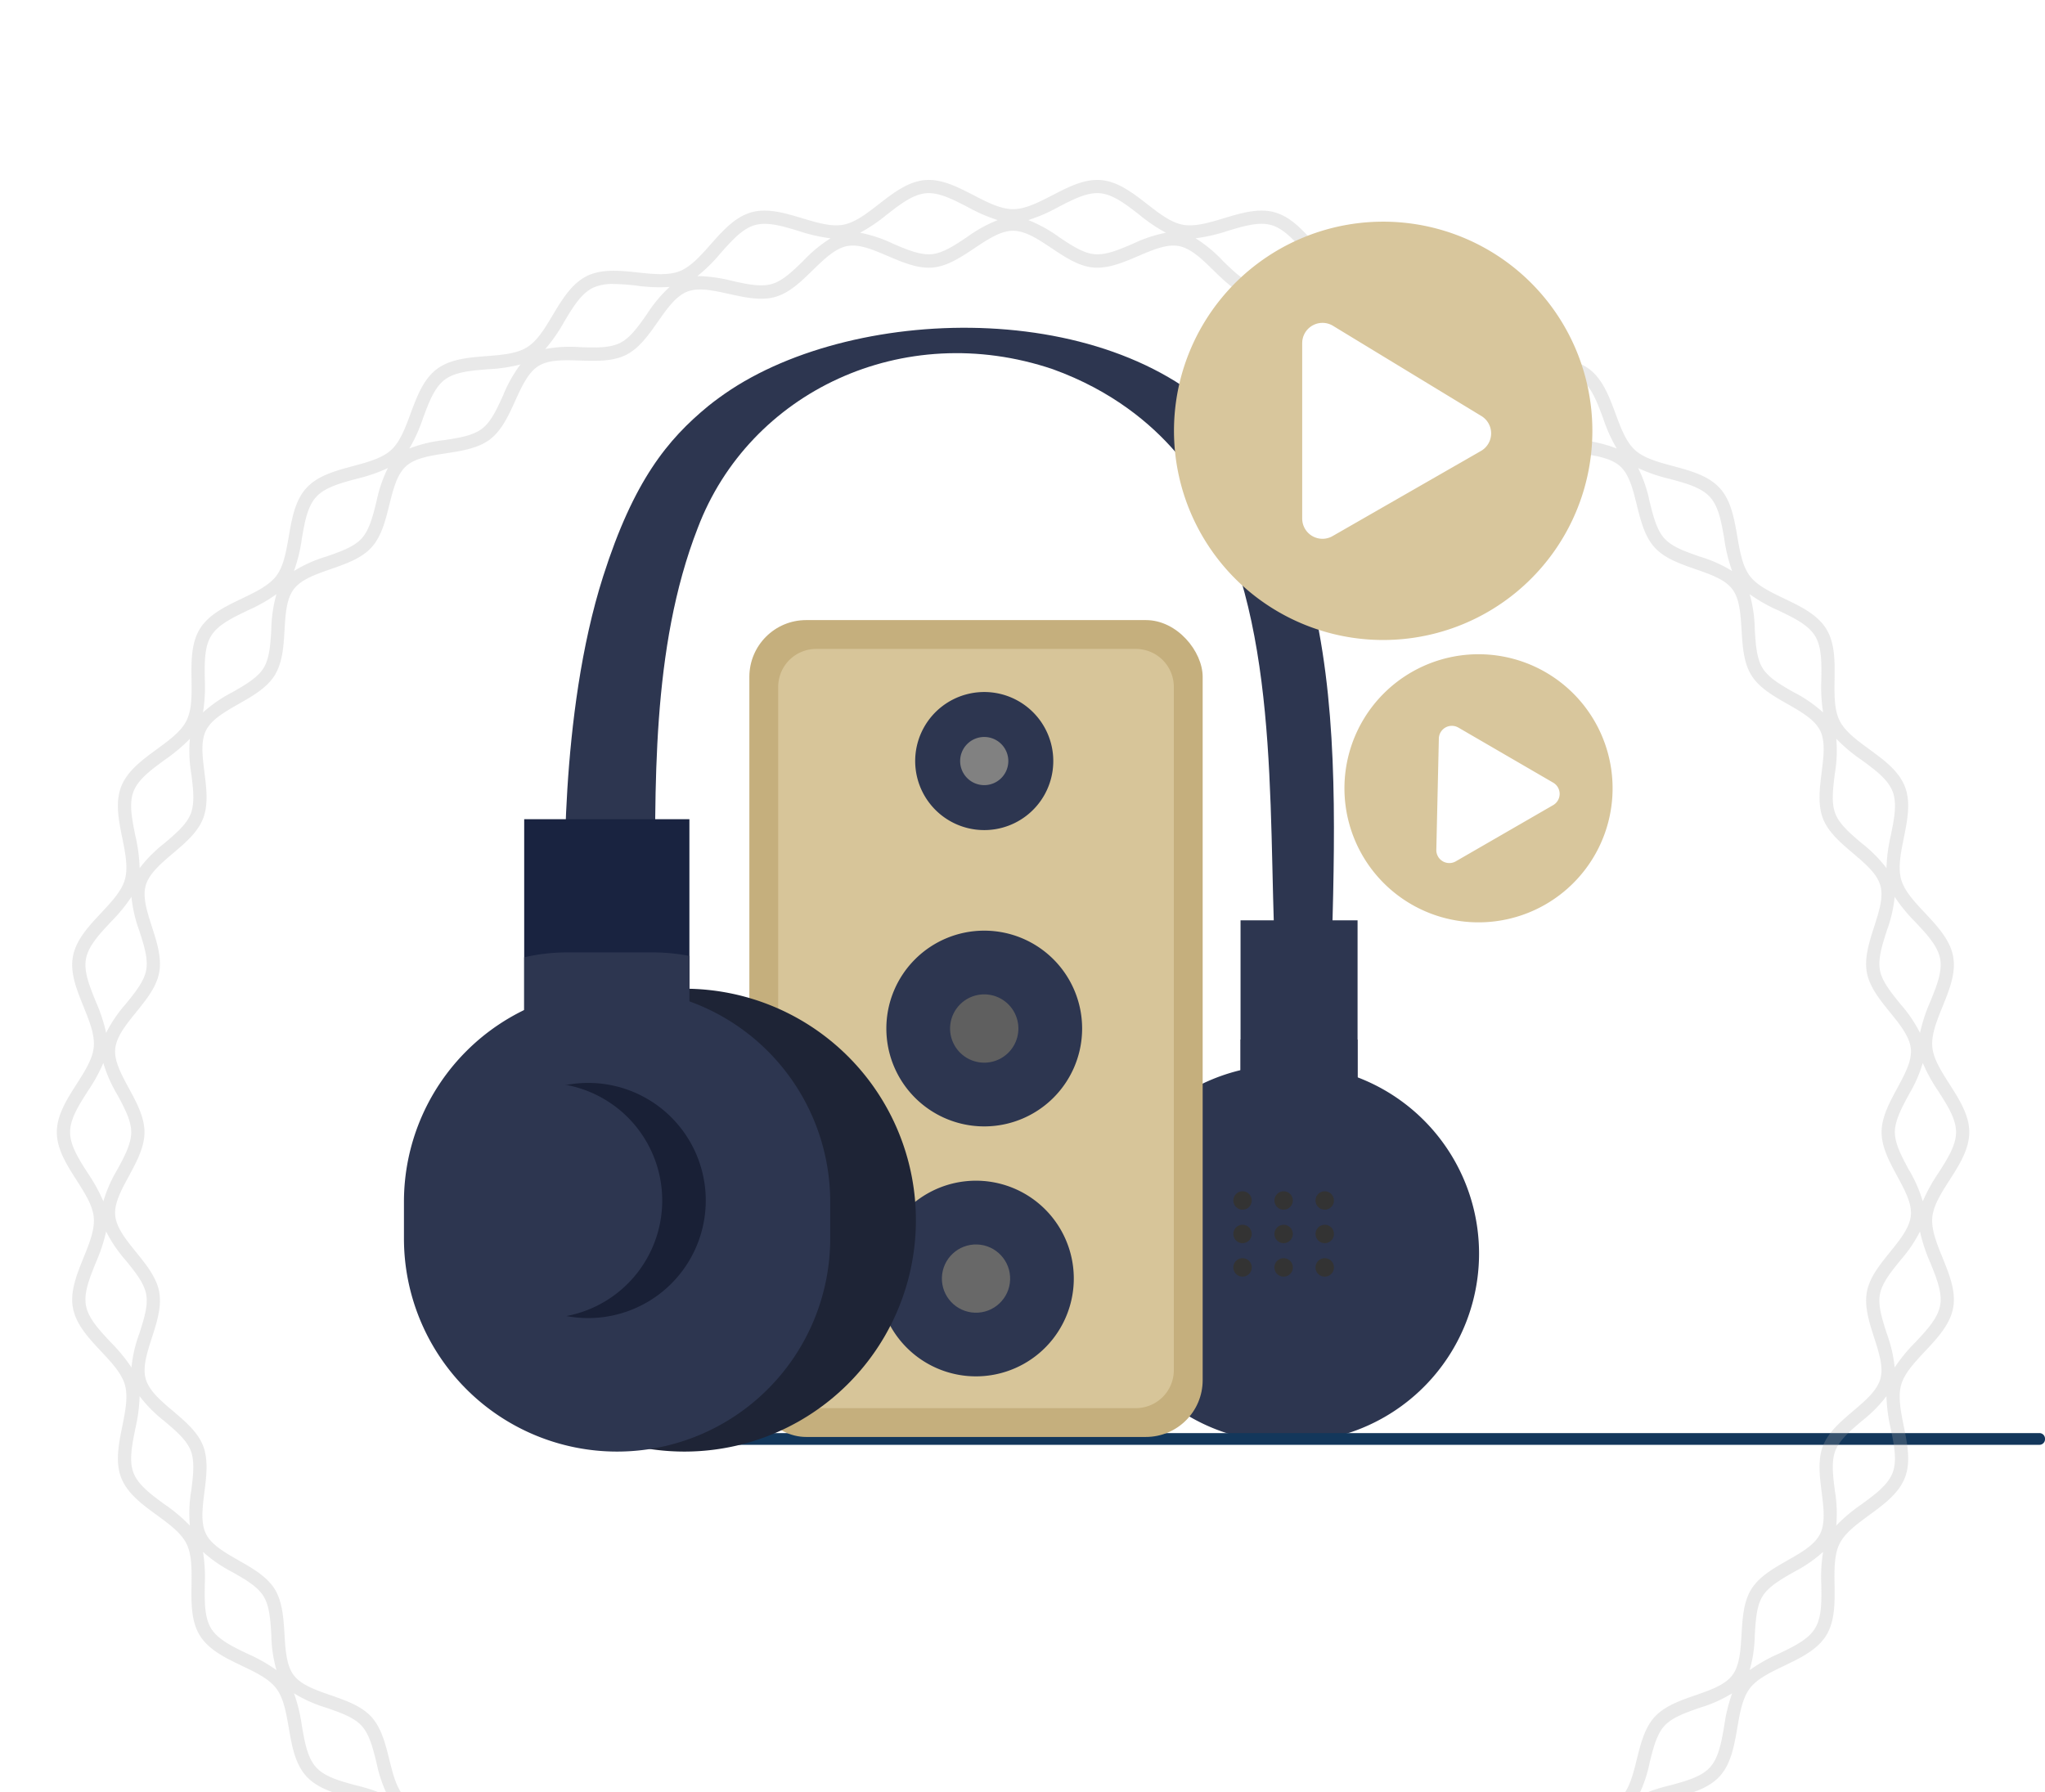<svg xmlns="http://www.w3.org/2000/svg" xmlns:xlink="http://www.w3.org/1999/xlink" width="324" height="284" viewBox="0 0 324 284"><defs><clipPath id="a"><rect width="324" height="284" transform="translate(636 2060)" fill="#fff" stroke="#707070" stroke-width="1"/></clipPath></defs><g transform="translate(-636 -2060)" clip-path="url(#a)"><g transform="translate(150.231 1631.546)"><path d="M0,0H18.541V36.52H0Z" transform="translate(682.315 574.286)" fill="#2d3650"/><path d="M1503.99,1238.117c-.164,0-.329-.006-.495-.006h-18.047v17.627h18.541Z" transform="translate(-803.134 -644.932)" fill="#2d3650"/><path d="M29.886,0h0A29.886,29.886,0,0,1,59.772,29.886v.946A29.886,29.886,0,0,1,29.886,60.719h0A29.886,29.886,0,0,1,0,30.833v-.946A29.886,29.886,0,0,1,29.886,0Z" transform="translate(720.103 597.206) rotate(90)" fill="#2d3650"/><path d="M22.745,0h.584A22.745,22.745,0,0,1,46.073,22.745v0A22.745,22.745,0,0,1,23.329,45.489h-.584A22.745,22.745,0,0,1,0,22.745v0A22.745,22.745,0,0,1,22.745,0Z" transform="translate(712.489 604.529) rotate(90)" fill="#2d3650"/><g transform="translate(681.17 616.77)"><ellipse cx="1.461" cy="1.461" rx="1.461" ry="1.461" transform="translate(0 0.448)" fill="#333"/><ellipse cx="1.461" cy="1.461" rx="1.461" ry="1.461" transform="translate(6.063 2.7) rotate(-67.5)" fill="#333"/><ellipse cx="1.461" cy="1.461" rx="1.461" ry="1.461" transform="matrix(0.987, -0.16, 0.16, 0.987, 12.808, 0.701)" fill="#333"/></g><g transform="translate(681.17 622.074)"><ellipse cx="1.461" cy="1.461" rx="1.461" ry="1.461" transform="translate(0 0.448)" fill="#333"/><ellipse cx="1.461" cy="1.461" rx="1.461" ry="1.461" transform="translate(6.063 2.7) rotate(-67.5)" fill="#333"/><ellipse cx="1.461" cy="1.461" rx="1.461" ry="1.461" transform="matrix(0.987, -0.16, 0.16, 0.987, 12.808, 0.701)" fill="#333"/></g><g transform="translate(681.17 627.824)"><path d="M1478.594,1489.742a1.461,1.461,0,1,0,1.462,1.462A1.462,1.462,0,0,0,1478.594,1489.742Z" transform="translate(-1477.133 -1489.742)" fill="#333"/><path d="M1525.887,1489.742a1.461,1.461,0,1,0,1.461,1.462A1.462,1.462,0,0,0,1525.887,1489.742Z" transform="translate(-1517.915 -1489.742)" fill="#333"/><path d="M1573.18,1489.742a1.461,1.461,0,1,0,1.461,1.462A1.462,1.462,0,0,0,1573.18,1489.742Z" transform="translate(-1558.696 -1489.742)" fill="#333"/></g><g transform="translate(600.219 655.537)"><path d="M940.948,1697.4h0a.885.885,0,0,0,.834.929h207.882a.885.885,0,0,0,.834-.929h0a.885.885,0,0,0-.834-.928H941.782A.885.885,0,0,0,940.948,1697.4Z" transform="translate(-940.948 -1696.472)" fill="#13375b"/></g><rect width="71.82" height="129.438" rx="9" transform="translate(604.494 526.711)" fill="#c5af7d"/><path d="M6.019,0H114.28A6.019,6.019,0,0,1,120.3,6.019V56.663a6.019,6.019,0,0,1-6.019,6.019H6.018A6.018,6.018,0,0,1,0,56.663V6.019A6.019,6.019,0,0,1,6.019,0Z" transform="translate(671.745 531.281) rotate(90)" fill="#d7c599"/><g transform="translate(628.307 535.648)"><path d="M10.94,0A10.94,10.94,0,1,1,0,10.94,10.94,10.94,0,0,1,10.94,0Z" transform="translate(0 5.666) rotate(-15.009)" fill="#2d3650"/><path d="M1151.987,1104.71a3.816,3.816,0,1,1-3.816-3.816A3.816,3.816,0,0,1,1151.987,1104.71Z" transform="translate(-1134.772 -1091.31)" fill="#818181"/></g><g transform="translate(619.774 569.497)"><path d="M15.509,0A15.509,15.509,0,1,1,0,15.509,15.509,15.509,0,0,1,15.509,0Z" transform="translate(0 21.933) rotate(-45)" fill="#2d3650"/><path d="M1146.569,1326.537a5.41,5.41,0,1,1-5.41-5.41A5.41,5.41,0,0,1,1146.569,1326.537Z" transform="translate(-1119.226 -1304.604)" fill="#5f5f5f"/></g><g transform="translate(623.226 613.871)"><path d="M15.509,0A15.509,15.509,0,1,1,0,15.509,15.509,15.509,0,0,1,15.509,0Z" transform="matrix(0.993, -0.114, 0.114, 0.993, 0, 3.541)" fill="#2d3650"/><circle cx="5.41" cy="5.41" r="5.41" transform="matrix(0.032, -0.999, 0.999, 0.032, 11.6, 22.414)" fill="#686868"/></g><g transform="translate(549.769 480.39)"><path d="M36.672,0h0A36.672,36.672,0,0,1,73.344,36.672h0A36.672,36.672,0,0,1,36.672,73.344h0A36.672,36.672,0,0,1,36.672,0Z" transform="translate(81.112 104.731) rotate(90)" fill="#1e2436"/><path d="M707.567,511.279c.087-2.85-.96-30.849,6.118-52.991,4.825-15.122,10.194-21.656,16.627-26.946.293-.23.581-.464.876-.689s.591-.448.893-.662l.9-.64c20.989-14.568,63.514-15.23,81.363,6.767,6.521,7.915,10.842,20.675,12.731,30.842,3.29,17.67,2.362,37,1.9,56.028h-8.6c-1.546-23.654.984-53.365-9.937-75.151l-.41-.8c-.485-.565-6.306-14.748-25.11-21.546-23.717-8.015-48.089,3.614-56.255,25.163-7.447,19.1-6.732,41.5-6.749,60.625Z" transform="translate(-682.115 -418.926)" fill="#2d3650"/><path d="M0,0H26.174V37.746H0Z" transform="translate(19.051 77.872)" fill="#192340"/><path d="M687.31,1138.37a30.064,30.064,0,0,0-5.826-.567H667.955a29.989,29.989,0,0,0-6.819.781v15.858H687.31Z" transform="translate(-642.085 -1038.825)" fill="#2d3650"/><path d="M33.767,0h5.81a33.767,33.767,0,0,1,0,67.534h-5.81A33.767,33.767,0,0,1,0,33.767H0A33.767,33.767,0,0,1,33.767,0Z" transform="translate(67.534 104.731) rotate(90)" fill="#2d3650"/><path d="M18.631,0h0A18.631,18.631,0,0,1,37.262,18.631h0A18.631,18.631,0,0,1,18.631,37.262h0A18.631,18.631,0,0,1,18.631,0Z" transform="translate(47.818 119.659) rotate(90)" fill="#192036"/><path d="M18.631,0h0a18.631,18.631,0,1,1,0,37.262h0A18.631,18.631,0,0,1,0,18.631H0A18.631,18.631,0,0,1,18.631,0Z" transform="translate(40.92 119.659) rotate(90)" fill="#2d3650"/></g></g><path d="M21.8.563A21.241,21.241,0,1,0,43.045,21.8,21.238,21.238,0,0,0,21.8.563Zm9.91,23.3L16.639,32.51a2.059,2.059,0,0,1-3.058-1.8V12.9a2.061,2.061,0,0,1,3.058-1.8l15.074,9.165A2.062,2.062,0,0,1,31.714,23.859Z" transform="translate(862.269 2214.695) rotate(-120)" fill="#d8c69c"/><g transform="translate(8 -6)"><g transform="translate(551.195 1998.797)"><path d="M-3698.441-1722.35c-2.207-1.138-4.29-2.214-6.255-2.214s-4.048,1.076-6.255,2.214c-2.5,1.294-5.087,2.635-7.722,2.388-2.693-.246-5.024-2.055-7.278-3.8-1.932-1.5-3.756-2.916-5.629-3.263-1.918-.359-4.158.315-6.528,1.028-2.707.814-5.507,1.656-8.06.929-2.591-.735-4.545-2.942-6.434-5.072-1.624-1.836-3.16-3.569-4.943-4.262-1.813-.7-4.132-.455-6.589-.194-2.815.3-5.725.611-8.108-.58-2.4-1.2-3.912-3.72-5.372-6.162-1.262-2.107-2.452-4.1-4.087-5.112s-3.969-1.2-6.425-1.4c-2.827-.224-5.749-.456-7.878-2.064s-3.154-4.37-4.141-7.031c-.855-2.309-1.664-4.488-3.088-5.789s-3.673-1.906-6.052-2.545c-2.74-.738-5.571-1.5-7.374-3.478s-2.3-4.862-2.782-7.656c-.421-2.427-.817-4.721-1.984-6.264s-3.257-2.539-5.475-3.6c-2.562-1.228-5.209-2.5-6.623-4.776s-1.367-5.194-1.33-8.026c.033-2.469.064-4.8-.8-6.534-.855-1.718-2.726-3.086-4.707-4.537-2.3-1.681-4.669-3.418-5.64-5.925-.962-2.479-.384-5.347.174-8.12.489-2.423.95-4.713.419-6.586-.522-1.836-2.1-3.525-3.777-5.311-1.948-2.08-3.965-4.232-4.457-6.885-.483-2.6.613-5.308,1.67-7.925.931-2.3,1.809-4.467,1.631-6.417-.172-1.893-1.415-3.837-2.73-5.9-1.537-2.406-3.125-4.9-3.125-7.6s1.588-5.2,3.125-7.6c1.315-2.06,2.558-4.006,2.73-5.9.178-1.95-.7-4.12-1.631-6.417-1.058-2.616-2.153-5.32-1.67-7.924.491-2.652,2.508-4.8,4.457-6.885,1.673-1.787,3.256-3.476,3.777-5.312.531-1.873.072-4.161-.417-6.584-.56-2.773-1.138-5.64-.176-8.12.971-2.509,3.345-4.247,5.642-5.93,1.981-1.448,3.85-2.818,4.707-4.534.866-1.735.835-4.066.8-6.535-.037-2.831-.075-5.76,1.33-8.027s4.062-3.548,6.623-4.775c2.218-1.063,4.312-2.067,5.475-3.6s1.563-3.835,1.982-6.264c.482-2.794.982-5.683,2.784-7.658s4.635-2.74,7.375-3.476c2.379-.64,4.624-1.245,6.052-2.548s2.234-3.478,3.088-5.785c.987-2.661,2.007-5.415,4.141-7.03s5.051-1.842,7.878-2.066c2.456-.194,4.779-.378,6.423-1.4s2.827-3,4.087-5.113c1.46-2.439,2.97-4.961,5.372-6.161,2.384-1.188,5.295-.881,8.11-.58,2.457.261,4.774.508,6.587-.195,1.783-.692,3.319-2.425,4.943-4.259,1.889-2.133,3.843-4.338,6.436-5.074,2.551-.725,5.351.116,8.058.931,2.369.711,4.607,1.386,6.526,1.028,1.873-.347,3.7-1.764,5.631-3.263,2.254-1.749,4.584-3.559,7.278-3.806,2.628-.246,5.217,1.1,7.722,2.39,2.207,1.139,4.291,2.215,6.255,2.215s4.048-1.076,6.255-2.215c2.506-1.294,5.088-2.633,7.725-2.39,2.69.247,5.021,2.057,7.276,3.806,1.931,1.5,3.758,2.916,5.631,3.265,1.917.354,4.156-.318,6.526-1.03,2.707-.815,5.5-1.658,8.06-.931,2.593.737,4.545,2.941,6.433,5.074,1.625,1.834,3.161,3.567,4.946,4.259,1.811.7,4.131.458,6.586.195,2.815-.3,5.727-.607,8.108.582,2.405,1.2,3.913,3.72,5.373,6.159,1.262,2.11,2.454,4.1,4.087,5.113s3.969,1.206,6.427,1.4c2.825.223,5.747.455,7.875,2.066s3.155,4.367,4.142,7.028c.854,2.307,1.664,4.489,3.088,5.787s3.672,1.909,6.052,2.548c2.739.736,5.572,1.5,7.375,3.476s2.3,4.862,2.782,7.658c.421,2.427.817,4.721,1.983,6.264s3.257,2.539,5.474,3.6c2.563,1.227,5.211,2.5,6.625,4.773s1.367,5.2,1.331,8.029c-.033,2.467-.064,4.8.8,6.533.856,1.718,2.726,3.086,4.705,4.536,2.3,1.681,4.671,3.42,5.642,5.928.962,2.479.384,5.347-.176,8.12-.487,2.423-.948,4.711-.417,6.584.521,1.836,2.1,3.525,3.776,5.312,1.949,2.081,3.965,4.231,4.458,6.885.483,2.6-.611,5.308-1.671,7.924-.928,2.3-1.809,4.467-1.631,6.417.175,1.892,1.416,3.837,2.732,5.9,1.536,2.406,3.124,4.894,3.124,7.6s-1.588,5.2-3.124,7.6c-1.316,2.059-2.557,4-2.732,5.9-.178,1.95.7,4.12,1.631,6.417,1.061,2.617,2.154,5.322,1.671,7.925-.493,2.653-2.509,4.805-4.458,6.885-1.672,1.786-3.255,3.475-3.776,5.311-.531,1.875-.07,4.162.417,6.586.56,2.773,1.138,5.64.176,8.12-.972,2.506-3.347,4.246-5.642,5.927-1.979,1.451-3.85,2.819-4.707,4.535-.864,1.735-.835,4.068-.8,6.534.037,2.832.077,5.761-1.331,8.026s-4.062,3.548-6.623,4.778c-2.218,1.063-4.312,2.066-5.476,3.6s-1.562,3.835-1.981,6.264c-.483,2.794-.983,5.683-2.784,7.656s-4.636,2.74-7.375,3.476c-2.377.642-4.624,1.246-6.051,2.547s-2.234,3.481-3.088,5.787c-.985,2.662-2.005,5.416-4.142,7.031s-5.05,1.842-7.875,2.064c-2.459.2-4.782.38-6.425,1.4s-2.825,3-4.087,5.112c-1.46,2.44-2.97,4.962-5.373,6.16-2.383,1.19-5.293.881-8.108.58-2.456-.261-4.775-.506-6.588.2-1.784.692-3.32,2.425-4.944,4.259-1.89,2.132-3.842,4.337-6.435,5.072-2.553.725-5.351-.117-8.056-.929-2.369-.713-4.606-1.387-6.528-1.03-1.873.349-3.7,1.764-5.631,3.265-2.255,1.749-4.585,3.557-7.278,3.8-.208.019-.417.03-.627.03C-3693.759-1719.931-3696.136-1721.159-3698.441-1722.35Zm.964-1.865c2.34,1.21,4.556,2.348,6.568,2.164,2.083-.19,4.073-1.735,6.181-3.372a26.087,26.087,0,0,1,4.258-2.884,21.8,21.8,0,0,1-5.218-1.74c-2.2-.941-4.275-1.826-6.116-1.658-1.789.165-3.642,1.4-5.6,2.707a21.953,21.953,0,0,1-4.865,2.694A26.236,26.236,0,0,1-3697.477-1724.215Zm-27.186-1.208c2.107,1.636,4.1,3.182,6.18,3.372,2.019.182,4.231-.954,6.569-2.164a26.248,26.248,0,0,1,4.793-2.089,21.956,21.956,0,0,1-4.864-2.694c-1.961-1.307-3.812-2.542-5.6-2.707-1.844-.168-3.92.717-6.117,1.658a21.785,21.785,0,0,1-5.215,1.741A26.105,26.105,0,0,1-3724.663-1725.422Zm53.984-2.589c2.531.761,4.917,1.478,6.881.921,2-.568,3.669-2.45,5.437-4.446a25.922,25.922,0,0,1,3.693-3.653,21.629,21.629,0,0,1-5.5-.744c-2.326-.516-4.524-1-6.3-.5-1.736.495-3.334,2.053-5.023,3.7a21.83,21.83,0,0,1-4.294,3.545A26.1,26.1,0,0,1-3670.679-1728.011Zm-80.35-3.525c1.766,1.994,3.436,3.878,5.436,4.446,1.965.557,4.353-.161,6.881-.921a26.131,26.131,0,0,1,5.1-1.173,21.825,21.825,0,0,1-4.292-3.544c-1.691-1.65-3.286-3.208-5.024-3.7-1.772-.506-3.969-.019-6.3.5a21.686,21.686,0,0,1-5.5.742A25.872,25.872,0,0,1-3751.029-1731.536Zm33.634-2.258c2.319.213,4.483,1.655,6.575,3.051,2.134,1.423,4.151,2.769,6.124,2.769s3.99-1.346,6.125-2.769c2.092-1.4,4.255-2.839,6.574-3.051,2.373-.218,4.8.818,7.135,1.818s4.533,1.937,6.414,1.585c1.929-.36,3.66-2.051,5.494-3.838,1.8-1.76,3.667-3.581,5.914-4.221,2.282-.647,4.846-.083,7.324.467s4.823,1.07,6.62.371c1.82-.707,3.206-2.686,4.672-4.777,1.45-2.069,2.949-4.208,5.047-5.256,2.115-1.057,4.734-.972,7.272-.89s4.943.159,6.586-.86,2.651-3.223,3.706-5.545c1.047-2.3,2.129-4.682,4.006-6.1s4.473-1.82,6.978-2.2,4.9-.749,6.326-2.056,2.014-3.645,2.628-6.119c.609-2.456,1.239-5,2.829-6.741s4.06-2.6,6.45-3.432c2.411-.838,4.684-1.629,5.858-3.178s1.312-3.945,1.463-6.485.309-5.148,1.555-7.156,3.511-3.29,5.706-4.545c2.218-1.266,4.313-2.46,5.184-4.2.862-1.727.564-4.111.248-6.633s-.644-5.121.213-7.329c.85-2.182,2.837-3.871,4.76-5.506,1.948-1.656,3.79-3.221,4.327-5.1.528-1.849-.207-4.131-.984-6.547s-1.582-4.923-1.146-7.259c.426-2.294,2.064-4.315,3.646-6.272,1.613-1.993,3.136-3.875,3.318-5.836.176-1.9-.962-4-2.166-6.228-1.216-2.242-2.47-4.561-2.47-6.953s1.254-4.707,2.468-6.951c1.206-2.225,2.344-4.325,2.168-6.227-.181-1.961-1.7-3.843-3.318-5.836-1.582-1.957-3.221-3.979-3.648-6.274-.435-2.336.37-4.838,1.148-7.259s1.512-4.7.984-6.545c-.535-1.882-2.377-3.447-4.327-5.1-1.924-1.633-3.911-3.321-4.76-5.5-.856-2.207-.528-4.812-.213-7.33s.616-4.9-.248-6.631c-.871-1.745-2.966-2.939-5.184-4.205-2.195-1.254-4.463-2.549-5.7-4.545s-1.4-4.624-1.555-7.154-.3-4.942-1.463-6.485-3.447-2.34-5.856-3.178c-2.392-.831-4.864-1.693-6.452-3.434s-2.219-4.282-2.831-6.741-1.192-4.81-2.626-6.116-3.81-1.671-6.326-2.056-5.1-.779-6.978-2.2-2.958-3.8-4.006-6.1c-1.055-2.323-2.052-4.518-3.706-5.545s-4.043-.942-6.588-.86-5.155.167-7.27-.89-3.6-3.187-5.047-5.254c-1.468-2.093-2.852-4.071-4.674-4.779-1.793-.7-4.137-.178-6.618.371s-5.044,1.117-7.324.466c-2.249-.64-4.113-2.46-5.916-4.22-1.834-1.789-3.565-3.478-5.494-3.838-1.886-.351-4.085.589-6.414,1.585s-4.759,2.038-7.135,1.818c-2.319-.213-4.482-1.657-6.574-3.051-2.135-1.425-4.151-2.771-6.125-2.771s-3.99,1.346-6.124,2.771c-2.092,1.395-4.256,2.838-6.575,3.051-2.365.222-4.794-.818-7.135-1.818s-4.527-1.937-6.413-1.585c-1.93.358-3.66,2.049-5.5,3.838-1.8,1.76-3.666,3.581-5.913,4.22-2.282.65-4.847.082-7.325-.466s-4.823-1.07-6.619-.371c-1.82.707-3.207,2.686-4.672,4.777-1.451,2.069-2.949,4.206-5.047,5.256-2.118,1.057-4.738.972-7.27.89s-4.946-.161-6.589.86-2.648,3.221-3.7,5.543c-1.047,2.3-2.129,4.684-4.006,6.1s-4.473,1.82-6.976,2.2c-2.519.384-4.9.749-6.328,2.056s-2.015,3.643-2.629,6.116-1.239,5-2.829,6.741-4.062,2.6-6.452,3.434c-2.408.838-4.682,1.629-5.855,3.178s-1.312,3.943-1.464,6.485-.308,5.148-1.554,7.154-3.511,3.292-5.706,4.545c-2.218,1.266-4.312,2.462-5.184,4.2-.862,1.727-.564,4.11-.247,6.633s.645,5.12-.215,7.328c-.849,2.183-2.836,3.872-4.758,5.5-1.95,1.658-3.792,3.223-4.329,5.105-.526,1.849.207,4.13.984,6.545s1.583,4.923,1.146,7.259c-.427,2.294-2.064,4.317-3.647,6.274-1.613,1.993-3.136,3.875-3.317,5.836-.176,1.9.962,4,2.168,6.227,1.214,2.243,2.47,4.562,2.47,6.951s-1.256,4.71-2.47,6.953c-1.206,2.224-2.344,4.326-2.168,6.228.181,1.961,1.7,3.843,3.317,5.836,1.582,1.957,3.22,3.979,3.647,6.272.437,2.336-.369,4.84-1.146,7.259s-1.51,4.7-.984,6.545c.537,1.882,2.379,3.449,4.329,5.1,1.921,1.633,3.909,3.321,4.758,5.5.857,2.208.531,4.813.213,7.331s-.614,4.9.249,6.629c.871,1.745,2.966,2.941,5.184,4.207,2.2,1.252,4.463,2.547,5.7,4.543s1.4,4.626,1.554,7.156.3,4.94,1.464,6.483,3.447,2.342,5.855,3.178c2.392.831,4.865,1.693,6.452,3.434s2.22,4.284,2.831,6.743,1.192,4.809,2.627,6.117,3.809,1.669,6.326,2.056,5.1.777,6.978,2.2,2.958,3.8,4.006,6.106c1.055,2.323,2.051,4.518,3.7,5.545s4.044.94,6.587.858,5.156-.167,7.272.892c2.1,1.048,3.6,3.187,5.047,5.254,1.465,2.093,2.852,4.071,4.674,4.779,1.8.7,4.137.178,6.619-.373s5.041-1.117,7.323-.466c2.249.642,4.112,2.46,5.915,4.22,1.833,1.789,3.565,3.48,5.5,3.84,1.886.349,4.085-.591,6.413-1.585,2.127-.91,4.321-1.848,6.483-1.848Q-3717.719-1733.824-3717.395-1733.794Zm72.357-2.891c2.633.279,5.116.542,6.951-.371,1.853-.925,3.142-3.079,4.507-5.36a25.8,25.8,0,0,1,2.993-4.315,21.463,21.463,0,0,1-5.584.294c-2.375-.077-4.624-.15-6.266.671-1.623.81-2.906,2.642-4.265,4.581a21.671,21.671,0,0,1-3.585,4.294,13.936,13.936,0,0,1,1.416-.067A36.736,36.736,0,0,1-3645.038-1736.684Zm-130.773-5.731c1.365,2.279,2.655,4.435,4.508,5.36,1.832.913,4.318.649,6.949.371a25.848,25.848,0,0,1,5.249-.208,21.632,21.632,0,0,1-3.584-4.294c-1.357-1.939-2.641-3.769-4.265-4.581-1.64-.821-3.888-.746-6.266-.671a21.442,21.442,0,0,1-5.583-.292A25.687,25.687,0,0,1-3775.811-1742.416Zm161.3-18.756c-2.35.359-4.567.7-6.027,1.8s-2.379,3.139-3.36,5.3a21.478,21.478,0,0,1-2.753,4.9,25.74,25.74,0,0,1,5.222-.772c2.64-.21,5.135-.407,6.775-1.648s2.518-3.6,3.439-6.084a25.633,25.633,0,0,1,2.167-4.816A21.462,21.462,0,0,1-3614.514-1761.172Zm-183.661,3.5c.923,2.488,1.794,4.84,3.439,6.084s4.136,1.438,6.777,1.648a25.626,25.626,0,0,1,5.221.77,21.514,21.514,0,0,1-2.752-4.9c-.981-2.159-1.908-4.2-3.36-5.3s-3.679-1.442-6.028-1.8a21.457,21.457,0,0,1-5.462-1.32A25.564,25.564,0,0,1-3798.175-1757.676Zm202.271-21.936c-2.241.782-4.361,1.518-5.59,2.866s-1.772,3.526-2.344,5.832a21.412,21.412,0,0,1-1.815,5.323,25.5,25.5,0,0,1,5-1.717c2.562-.691,4.981-1.342,6.369-2.864s1.816-3.988,2.267-6.6a25.615,25.615,0,0,1,1.251-5.133A21.441,21.441,0,0,1-3595.9-1779.612Zm-221.468,2.839c.452,2.612.881,5.078,2.267,6.6s3.81,2.175,6.371,2.866a25.536,25.536,0,0,1,5,1.715,21.415,21.415,0,0,1-1.815-5.324c-.572-2.305-1.113-4.482-2.344-5.834s-3.349-2.084-5.59-2.864a21.444,21.444,0,0,1-5.135-2.294A25.552,25.552,0,0,1-3817.373-1776.774Zm236.4-24.361c-2.058,1.177-4,2.286-4.963,3.831s-1.1,3.8-1.243,6.172a21.5,21.5,0,0,1-.811,5.549,25.5,25.5,0,0,1,4.587-2.592c2.4-1.15,4.657-2.233,5.749-3.99s1.049-4.246,1.014-6.893a25.73,25.73,0,0,1,.284-5.26A21.543,21.543,0,0,1-3580.973-1801.135Zm-251.778,2.077c-.035,2.648-.068,5.147,1.013,6.891s3.353,2.84,5.747,3.988a25.585,25.585,0,0,1,4.589,2.595,21.423,21.423,0,0,1-.81-5.55c-.141-2.375-.278-4.618-1.245-6.172s-2.9-2.655-4.962-3.829a21.536,21.536,0,0,1-4.617-3.182A25.855,25.855,0,0,1-3832.751-1799.058Zm262.5-25.97c-1.8,1.531-3.5,2.978-4.161,4.667-.665,1.712-.386,3.946-.087,6.307a21.6,21.6,0,0,1,.225,5.569,25.729,25.729,0,0,1,4-3.362c2.146-1.572,4.174-3.057,4.925-4.992.74-1.907.246-4.357-.278-6.949a26.007,26.007,0,0,1-.693-5.195A21.721,21.721,0,0,1-3570.251-1825.028Zm-273.516,1.241c-.524,2.592-1.016,5.041-.278,6.949.751,1.933,2.779,3.418,4.925,4.991a25.719,25.719,0,0,1,4,3.36,21.576,21.576,0,0,1,.226-5.567c.3-2.363.578-4.595-.087-6.309-.657-1.689-2.358-3.134-4.161-4.665a21.776,21.776,0,0,1-3.936-3.956A26.052,26.052,0,0,1-3843.767-1823.787Zm279.635-26.7c-1.485,1.834-2.887,3.565-3.217,5.335-.34,1.815.351,3.961,1.082,6.233a21.791,21.791,0,0,1,1.25,5.38,25.969,25.969,0,0,1,3.279-3.992c1.824-1.946,3.544-3.785,3.926-5.834.372-2-.562-4.311-1.553-6.753a26.234,26.234,0,0,1-1.64-4.964A21.9,21.9,0,0,1-3564.132-1850.488Zm-285.894.37c-.989,2.443-1.923,4.752-1.553,6.753.382,2.049,2.1,3.888,3.926,5.834a25.957,25.957,0,0,1,3.28,3.992,21.724,21.724,0,0,1,1.25-5.379c.73-2.272,1.421-4.419,1.082-6.233-.33-1.77-1.731-3.5-3.217-5.335a21.925,21.925,0,0,1-3.127-4.594A26.241,26.241,0,0,1-3850.026-1850.119Zm287.257-26.658c-1.09,2.015-2.216,4.095-2.216,5.952s1.126,3.94,2.216,5.953a21.9,21.9,0,0,1,2.206,5.01,26.153,26.153,0,0,1,2.474-4.489c1.436-2.251,2.8-4.378,2.8-6.474s-1.36-4.222-2.8-6.474a26.2,26.2,0,0,1-2.474-4.488A21.847,21.847,0,0,1-3562.769-1876.777Zm-288.532-.522c-1.437,2.251-2.794,4.378-2.794,6.474s1.357,4.223,2.794,6.474a26.194,26.194,0,0,1,2.474,4.487,21.87,21.87,0,0,1,2.206-5.009c1.089-2.013,2.215-4.095,2.215-5.953s-1.126-3.937-2.215-5.952a21.827,21.827,0,0,1-2.206-5.008A26.224,26.224,0,0,1-3851.3-1877.3Zm285.035-25.429c-.731,2.27-1.422,4.417-1.084,6.232.332,1.772,1.733,3.5,3.219,5.337a21.923,21.923,0,0,1,3.127,4.594,26.171,26.171,0,0,1,1.64-4.964c.991-2.446,1.925-4.753,1.553-6.753-.382-2.052-2.1-3.889-3.926-5.834a26.074,26.074,0,0,1-3.279-3.993A21.8,21.8,0,0,1-3566.267-1902.728Zm-281.386-1.388c-1.822,1.944-3.544,3.782-3.926,5.834-.37,2,.564,4.308,1.553,6.753a26.227,26.227,0,0,1,1.641,4.963,21.933,21.933,0,0,1,3.127-4.593c1.486-1.834,2.887-3.565,3.217-5.337.339-1.815-.351-3.961-1.082-6.232a21.738,21.738,0,0,1-1.25-5.382A26.056,26.056,0,0,1-3847.653-1904.116Zm8.535-25.686c-2.148,1.573-4.176,3.056-4.927,4.993-.739,1.907-.246,4.355.278,6.947a26.046,26.046,0,0,1,.692,5.2,21.764,21.764,0,0,1,3.936-3.957c1.8-1.529,3.505-2.978,4.161-4.665.665-1.712.385-3.946.089-6.307a21.524,21.524,0,0,1-.228-5.568A25.817,25.817,0,0,1-3839.118-1929.8Zm264.619,2.208c-.3,2.363-.578,4.595.087,6.309.657,1.687,2.36,3.134,4.161,4.665a21.725,21.725,0,0,1,3.935,3.953,25.993,25.993,0,0,1,.693-5.2c.523-2.591,1.018-5.039.278-6.945-.751-1.937-2.778-3.422-4.925-4.995a25.694,25.694,0,0,1-4-3.36A21.6,21.6,0,0,1-3574.5-1927.593Zm-12.68-22.922c.143,2.375.277,4.616,1.245,6.172s2.9,2.655,4.961,3.829a21.547,21.547,0,0,1,4.619,3.184,25.859,25.859,0,0,1-.285-5.261c.037-2.648.068-5.15-1.014-6.894s-3.352-2.84-5.747-3.988a25.628,25.628,0,0,1-4.588-2.593A21.469,21.469,0,0,1-3587.178-1950.515Zm-238.811-2.959c-2.394,1.148-4.657,2.232-5.747,3.99s-1.05,4.245-1.015,6.892a25.788,25.788,0,0,1-.283,5.259,21.553,21.553,0,0,1,4.616-3.182c2.059-1.175,4-2.286,4.964-3.829s1.1-3.8,1.243-6.172a21.479,21.479,0,0,1,.812-5.552A25.652,25.652,0,0,1-3825.989-1953.474Zm222.152-17.258c.572,2.307,1.113,4.484,2.344,5.834s3.349,2.084,5.59,2.866a21.373,21.373,0,0,1,5.134,2.292,25.625,25.625,0,0,1-1.25-5.133c-.451-2.612-.878-5.08-2.267-6.6s-3.807-2.174-6.369-2.864a25.534,25.534,0,0,1-5-1.715A21.42,21.42,0,0,1-3603.837-1970.733Zm-204.9-3.609c-2.563.69-4.98,1.342-6.371,2.865s-1.815,3.988-2.267,6.6a25.577,25.577,0,0,1-1.25,5.131,21.412,21.412,0,0,1,5.135-2.295c2.241-.78,4.361-1.517,5.59-2.864s1.772-3.528,2.344-5.834a21.388,21.388,0,0,1,1.815-5.323A25.543,25.543,0,0,1-3808.734-1974.341Zm184.834-13.232c.981,2.158,1.908,4.2,3.36,5.3s3.677,1.444,6.027,1.8a21.414,21.414,0,0,1,5.463,1.319,25.664,25.664,0,0,1-2.167-4.817c-.923-2.488-1.793-4.84-3.439-6.084s-4.135-1.438-6.775-1.648a25.706,25.706,0,0,1-5.223-.772A21.451,21.451,0,0,1-3623.9-1987.574Zm-164.058-4.131c-2.64.21-5.136.407-6.776,1.648s-2.516,3.6-3.439,6.086a25.6,25.6,0,0,1-2.165,4.815,21.461,21.461,0,0,1,5.462-1.319c2.35-.359,4.568-.7,6.028-1.8s2.379-3.14,3.362-5.3a21.468,21.468,0,0,1,2.75-4.9A25.632,25.632,0,0,1-3787.958-1991.705Zm157.372-3.211a25.692,25.692,0,0,1-2.993-4.315c-1.366-2.282-2.656-4.435-4.509-5.36-1.835-.916-4.32-.649-6.951-.371a25.91,25.91,0,0,1-5.25.206,21.664,21.664,0,0,1,3.586,4.294c1.359,1.939,2.64,3.771,4.265,4.583,1.64.82,3.887.746,6.264.669.682-.022,1.37-.044,2.052-.044A15.265,15.265,0,0,1-3630.585-1994.917Zm-140.718-9.676c-1.853.925-3.142,3.078-4.508,5.36a25.648,25.648,0,0,1-2.991,4.314,21.517,21.517,0,0,1,5.585-.293c2.375.078,4.624.149,6.264-.671,1.622-.81,2.908-2.642,4.265-4.581a21.669,21.669,0,0,1,3.585-4.294,26,26,0,0,1-5.249-.206,35.071,35.071,0,0,0-3.614-.264A7.442,7.442,0,0,0-3771.3-2004.592Zm99.816-4.327c1.691,1.649,3.287,3.208,5.023,3.7,1.773.5,3.971.017,6.3-.5a21.618,21.618,0,0,1,5.5-.744,25.819,25.819,0,0,1-3.695-3.656c-1.766-1.993-3.436-3.875-5.437-4.443-1.964-.558-4.352.161-6.881.92a26.091,26.091,0,0,1-5.1,1.173A21.849,21.849,0,0,1-3671.487-2008.919Zm-77.735,3.2c2.327.516,4.523,1,6.3.5,1.737-.495,3.333-2.054,5.024-3.7a21.82,21.82,0,0,1,4.292-3.545,26.115,26.115,0,0,1-5.1-1.172c-2.528-.76-4.918-1.477-6.881-.92-2,.568-3.67,2.45-5.434,4.443a25.922,25.922,0,0,1-3.7,3.656q.229-.011.46-.01A23.947,23.947,0,0,1-3749.222-2005.715Zm51.817-6.937c1.96,1.308,3.812,2.543,5.6,2.709,1.851.17,3.92-.719,6.116-1.658a21.807,21.807,0,0,1,5.217-1.74,26.121,26.121,0,0,1-4.257-2.884c-2.108-1.636-4.1-3.182-6.181-3.374-2.02-.188-4.23.956-6.568,2.164a26.233,26.233,0,0,1-4.8,2.09A21.92,21.92,0,0,1-3697.405-2012.652Zm-26.3,1.051c2.2.939,4.274,1.82,6.117,1.658,1.789-.166,3.641-1.4,5.6-2.709a21.913,21.913,0,0,1,4.867-2.693,26.24,26.24,0,0,1-4.8-2.09c-2.338-1.208-4.558-2.344-6.567-2.164-2.083.192-4.075,1.737-6.182,3.374a26.152,26.152,0,0,1-4.258,2.883A21.827,21.827,0,0,1-3723.7-2011.6Z" transform="translate(3942 2117.421)" fill="#ababab" stroke="rgba(0,0,0,0)" stroke-miterlimit="10" stroke-width="1" opacity="0.25"/></g></g><path d="M33.705.563A33.143,33.143,0,1,0,66.848,33.705,33.137,33.137,0,0,0,33.705.563Zm15.462,36.35L25.647,50.41A3.213,3.213,0,0,1,20.876,47.6v-27.8A3.215,3.215,0,0,1,25.647,17L49.168,31.3A3.218,3.218,0,0,1,49.168,36.913Z" transform="translate(821.438 2094.562)" fill="#d8c69c"/></g></svg>